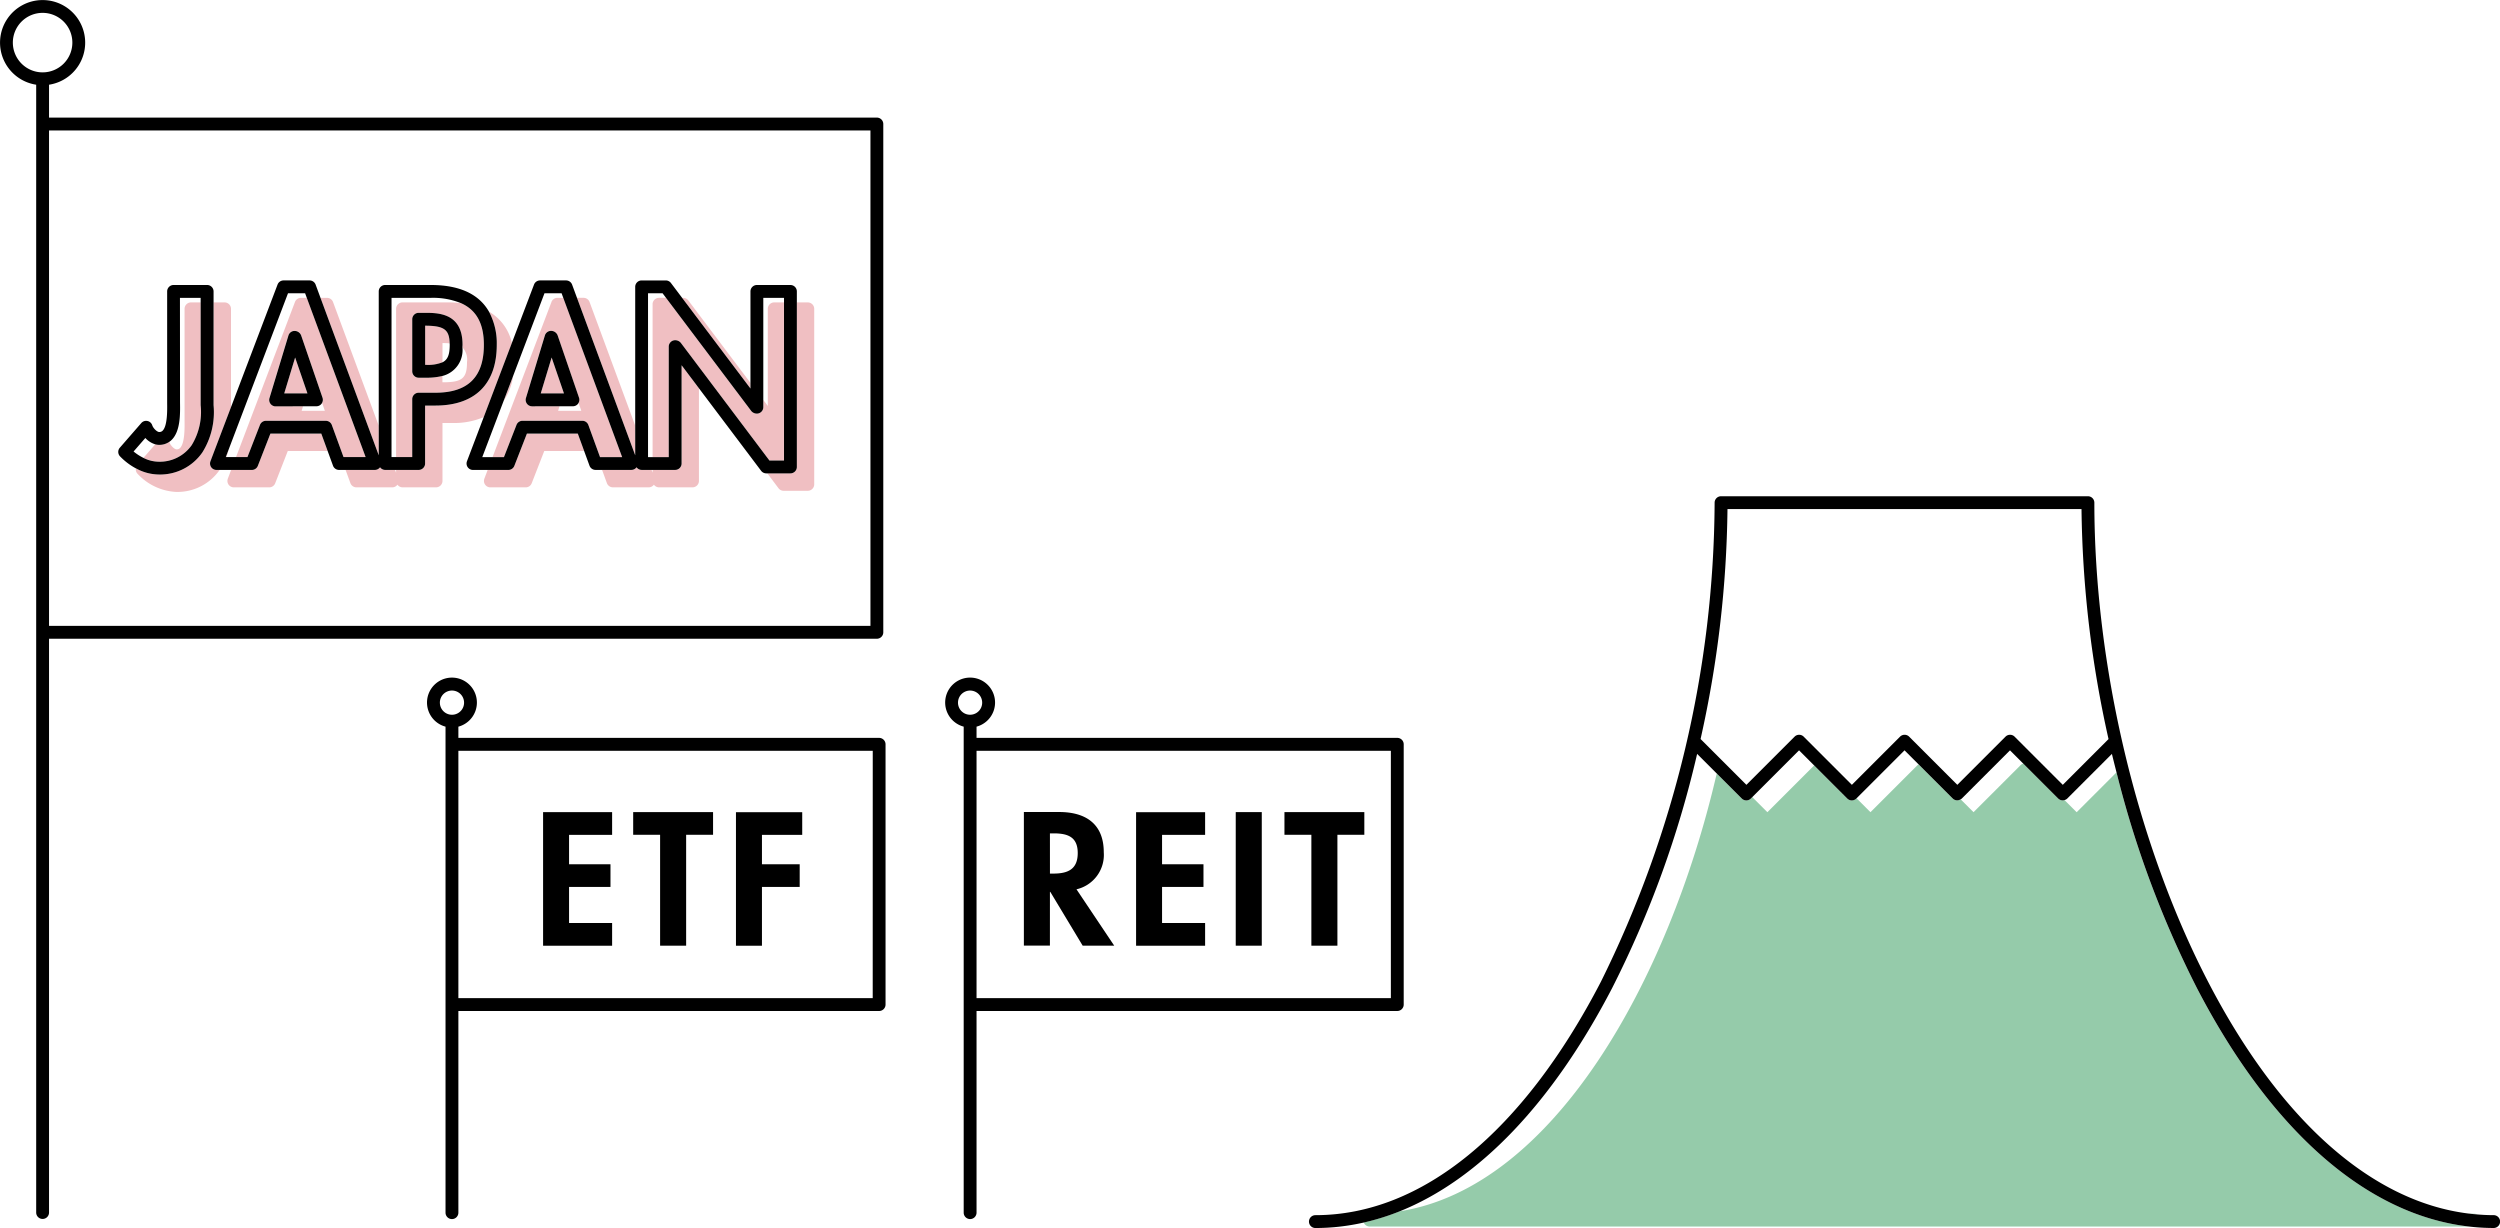 <svg xmlns="http://www.w3.org/2000/svg" xmlns:xlink="http://www.w3.org/1999/xlink" width="217.287" height="106.734" viewBox="0 0 217.287 106.734"><defs><style>.a{fill:none;}.b{clip-path:url(#a);}.c{fill:#95cbaa;}.d{fill:#f0bfc2;}</style><clipPath id="a"><rect class="a" width="217.287" height="106.734"/></clipPath></defs><g class="b"><path class="c" d="M384.673,188.887c-.185,0-.367-.016-.552-.022.264.033.528.061.793.082a.55.55,0,0,0-.241-.06" transform="translate(-169.612 -83.395)"/><path class="c" d="M284.649,138.339a88.369,88.369,0,0,1-6.977-18.727l-3.462,3.462-1.061-1.061a.551.551,0,0,1-.548-.133l-3.027-3.027a.546.546,0,0,0-.241.134l-4.085,4.084-1.125-1.125a.55.55,0,0,1-.689-.066l-2.96-2.96a.526.526,0,0,0-.1.067l-4.084,4.084-1.212-1.212-.021.021a.559.559,0,0,1-.79,0l-2.873-2.872-4.064,4.064-1.316-1.317-.125.125a.559.559,0,0,1-.79,0l-2.157-2.157a.558.558,0,0,0-.046.121c-4.157,17.844-14.161,35.835-27.546,37.918a20.542,20.542,0,0,1-3.106.968.558.558,0,0,0,.517.354h95.585c-8.876-.994-17.224-8.271-23.7-20.751" transform="translate(-93.718 -52.48)"/><path class="d" d="M122.76,184" transform="translate(-54.206 -81.248)"/><path d="M306.684,139.719c-.477,0-.949-.024-1.426-.063-.265-.021-.529-.049-.793-.082-8.4-1.061-16.353-8.107-22.586-20.126-6.195-11.946-9.893-27.517-9.893-41.655a.559.559,0,0,0-.558-.558H239.54a.559.559,0,0,0-.558.558,94.735,94.735,0,0,1-9.893,41.656c-6.778,13.071-15.588,20.271-24.805,20.271a.558.558,0,0,0,0,1.117,19.039,19.039,0,0,0,4.2-.476,20.536,20.536,0,0,0,3.106-.968c6.907-2.761,13.3-9.422,18.493-19.429a89.381,89.381,0,0,0,7.379-20.337l1.723,1.723,2.157,2.157a.559.559,0,0,0,.79,0l.125-.125,4.064-4.064,1.316,1.317,2.873,2.872a.559.559,0,0,0,.79,0l.021-.021,4.168-4.168,1.229,1.229,2.96,2.96a.55.55,0,0,0,.689.066.5.5,0,0,0,.1-.066l4.188-4.188,1.162,1.162,3.027,3.027a.551.551,0,0,0,.548.133.54.54,0,0,0,.241-.133l3.88-3.88c.127.538.264,1.073.4,1.608a88.363,88.363,0,0,0,6.978,18.726c6.472,12.479,14.82,19.757,23.7,20.751a18.864,18.864,0,0,0,2.1.122.558.558,0,0,0,0-1.117m-37.448-37.4-4.188-4.188a.559.559,0,0,0-.79,0l-4.188,4.188-4.188-4.188a.559.559,0,0,0-.79,0l-4.188,4.188-4.188-4.188a.559.559,0,0,0-.79,0l-4.188,4.188-3.984-3.983A95.768,95.768,0,0,0,240.1,78.352h30.77a95.745,95.745,0,0,0,2.349,19.989Z" transform="translate(-89.956 -34.104)"/><path class="d" d="M23.64,60.907a3.381,3.381,0,0,0,2.892-1.443,5.523,5.523,0,0,0,.775-3.474V47.066h-.844a.559.559,0,0,0-.558.558v9.382l0,.305c.009.645.028,1.986-.391,2.411a.391.391,0,0,1-.305.117c-.168,0-.51-.307-.6-.584a.519.519,0,0,0-.037-.078,1.527,1.527,0,0,1-.878.265,1.258,1.258,0,0,1-.335-.047l-1.025,1.179a2.979,2.979,0,0,0,1.3.33" transform="translate(-9.864 -20.782)"/><path class="d" d="M35.391,69.955l-.251.662h.052a5.366,5.366,0,0,0,.2-.662" transform="translate(-15.516 -30.889)"/><path class="d" d="M27.893,55.99a6.584,6.584,0,0,1-.971,4.106,4.467,4.467,0,0,1-3.813,1.928,4.18,4.18,0,0,1-1.966-.539.552.552,0,0,0,.138.47,4.913,4.913,0,0,0,3.341,1.582,4.468,4.468,0,0,0,3.8-1.91h-.273a.559.559,0,0,1-.558-.558.575.575,0,0,1,.037-.2l1.781-4.691V47.624a.559.559,0,0,0-.558-.558h-.954Z" transform="translate(-9.332 -20.782)"/><path class="d" d="M41.859,46.715l-5.12,13.478h.991l1.091-2.8a.559.559,0,0,1,.52-.356h5.194a.559.559,0,0,1,.525.367l1.016,2.787H48L42.888,46.355h-.507a.559.559,0,0,0-.522.36m-2.133,8.837a.558.558,0,0,1-.086-.495l1.646-5.435a.558.558,0,0,1,.534-.4.614.614,0,0,1,.568.378l1.864,5.435a.555.555,0,0,1-.037.438l.24.7H42.44l.12-.4H40.175a.558.558,0,0,1-.447-.223" transform="translate(-16.222 -20.468)"/><path class="d" d="M46.209,58.759l.021-.069-1.047-3.055-.945,3.121Z" transform="translate(-19.534 -24.566)"/><path class="d" d="M54.94,60.042V57.461l-3.968-10.74a.558.558,0,0,0-.524-.365h-.564Z" transform="translate(-22.026 -20.469)"/><path class="d" d="M43.556,67.491H39.131l-1.091,2.8a.558.558,0,0,1-.52.355h-1.8l-.287.757a.558.558,0,0,0,.522.757h3.074a.558.558,0,0,0,.52-.355L40.644,69h3.462Z" transform="translate(-15.631 -29.801)"/><path class="d" d="M62.205,47.065a.559.559,0,0,0-.558.558V60.509h1.4V55.473a.559.559,0,0,1,.558-.558h1.448c2.841,0,4.222-1.361,4.222-4.163,0-1.837-.643-3.023-1.98-3.62a10,10,0,0,0-1.126-.067Zm2,6.547h-.6a.559.559,0,0,1-.558-.558V48.53a.559.559,0,0,1,.558-.558h.515c1.152,0,3.295,0,3.295,2.761,0,.083-.006.158-.009.237a1.549,1.549,0,0,1,.405,1.277c0,1.417-.413,1.762-2.1,1.762h-.037v-.553a5.759,5.759,0,0,1-1.476.156" transform="translate(-27.221 -20.782)"/><path class="d" d="M78.388,60.66a5.065,5.065,0,0,0,.828-2.178Z" transform="translate(-34.613 -25.823)"/><path class="d" d="M67.672,53.869V52.2c.23,0,.433.009.619.024-.027-1.2-.486-1.532-2.132-1.537V54.1H66.2a3.379,3.379,0,0,0,1.476-.223" transform="translate(-29.213 -22.382)"/><path class="d" d="M66.925,51.384c0,3.406-1.9,5.28-5.339,5.28H60.7V61.7a.559.559,0,0,1-.558.558H58.176V62.5l-.089-.242h-.865a.548.548,0,0,1-.44-.231.558.558,0,0,1-.451.231H53.787l.418,1.146a.558.558,0,0,0,.524.367h3.114a.558.558,0,0,0,.451-.232.548.548,0,0,0,.44.231h2.916a.559.559,0,0,0,.558-.558V58.178h.89a6.567,6.567,0,0,0,2.694-.51l2.448-6.445a4.215,4.215,0,0,0-1.994-2.728,5.82,5.82,0,0,1,.68,2.889" transform="translate(-23.75 -21.413)"/><path class="d" d="M81.781,46.715l-5.12,13.478h.991l1.091-2.8a.559.559,0,0,1,.52-.356h5.2a.559.559,0,0,1,.525.367L86,60.193h1.922L82.81,46.355H82.3a.559.559,0,0,0-.522.36m-2.133,8.837a.558.558,0,0,1-.086-.495l1.644-5.435a.558.558,0,0,1,.534-.4.614.614,0,0,1,.568.378l1.864,5.435a.555.555,0,0,1-.037.438l.24.7H82.359l.12-.4H80.094a.558.558,0,0,1-.447-.223" transform="translate(-33.85 -20.468)"/><path class="d" d="M86.131,58.759l.021-.069-1.047-3.055-.945,3.121Z" transform="translate(-37.161 -24.566)"/><path class="d" d="M94.859,60.038V57.456L90.894,46.717a.559.559,0,0,0-.524-.365H89.8Z" transform="translate(-39.652 -20.467)"/><path class="d" d="M83.478,67.491H79.051l-1.091,2.8a.558.558,0,0,1-.52.355H75.644l-.287.757a.558.558,0,0,0,.522.757h3.071a.558.558,0,0,0,.52-.355L80.562,69h3.462Z" transform="translate(-33.258 -29.801)"/><path class="d" d="M101.568,46.913v13.28h1.4V50.6a.559.559,0,0,1,.558-.558.639.639,0,0,1,.486.223l7.707,10.232h1.265V46.751h-.845a.559.559,0,0,0-.558.558v8.441l-.393-.528v.631a.559.559,0,0,1-.558.558.64.64,0,0,1-.486-.223l-7.41-9.834h-.61a.559.559,0,0,0-.558.558" transform="translate(-44.848 -20.468)"/><path class="d" d="M112.1,53.743l-5.4-7.165a.558.558,0,0,0-.447-.223h-.094l5.939,7.884Z" transform="translate(-46.878 -20.468)"/><path class="d" d="M121.989,61.366a.559.559,0,0,1-.558.558h-2.01l.973,1.291a.558.558,0,0,0,.447.223h2.1a.559.559,0,0,0,.558-.558V47.624a.559.559,0,0,0-.558-.558h-.954Z" transform="translate(-52.731 -20.782)"/><path class="d" d="M100.617,56.847v8.54a.559.559,0,0,1-.558.558H98.1v.24l-.089-.24h-.866a.548.548,0,0,1-.44-.231.558.558,0,0,1-.45.231H93.708l.418,1.146a.559.559,0,0,0,.524.367h3.115a.558.558,0,0,0,.447-.231.55.55,0,0,0,.44.231h2.916a.559.559,0,0,0,.558-.558V58.855Z" transform="translate(-41.378 -25.101)"/><path d="M19.943,60.288a4.179,4.179,0,0,0,1.966.538A4.464,4.464,0,0,0,25.723,58.9a6.582,6.582,0,0,0,.971-4.105V44.913a.559.559,0,0,0-.558-.558H23.218a.559.559,0,0,0-.558.558V54.3l0,.306c.009.644.028,1.986-.391,2.41a.391.391,0,0,1-.305.117c-.168,0-.51-.307-.6-.584a.558.558,0,0,0-.951-.195l-1.865,2.143a.558.558,0,0,0,.016.751,5.587,5.587,0,0,0,1.375,1.044m.825-2.64a1.928,1.928,0,0,0,.868.553,1.28,1.28,0,0,0,.335.046,1.528,1.528,0,0,0,.878-.265,1.481,1.481,0,0,0,.223-.185c.747-.758.726-2.234.711-3.21l-.007-9.115h1.8v9.321a5.536,5.536,0,0,1-.775,3.474,3.381,3.381,0,0,1-2.892,1.443,2.986,2.986,0,0,1-1.3-.329,4.353,4.353,0,0,1-.863-.558Z" transform="translate(-8.132 -19.585)"/><path d="M32.727,59.36a.558.558,0,0,0,.522.757h3.076a.559.559,0,0,0,.52-.356l1.091-2.8h4.425l.552,1.513.465,1.274a.559.559,0,0,0,.525.367h3.114a.559.559,0,0,0,.45-.231.549.549,0,0,0,.441.231h2.916a.559.559,0,0,0,.558-.558V54.522h.89c3.443,0,5.339-1.875,5.339-5.28a5.826,5.826,0,0,0-.681-2.889c-.748-1.309-2.237-2.311-5.056-2.311H47.911a.559.559,0,0,0-.558.558V58.845L42.291,45.159l-.424-1.149a.559.559,0,0,0-.524-.365H39.081a.559.559,0,0,0-.522.36L34.508,54.672Zm15.738-14.2h3.406a6.491,6.491,0,0,1,2.639.463c1.34.6,1.981,1.784,1.981,3.62,0,2.8-1.381,4.163-4.222,4.163H50.822a.559.559,0,0,0-.558.558V59h-1.8ZM34.31,58.338l5.156-13.575h1.488l.147.4L46.214,59H44.292l-1.016-2.787a.559.559,0,0,0-.525-.367h-5.2a.558.558,0,0,0-.52.355L35.943,59H34.058Z" transform="translate(-14.435 -19.272)"/><path d="M44.835,58.048H46a.559.559,0,0,0,.455-.234.528.528,0,0,0,.037-.068.554.554,0,0,0,.037-.438l-1.865-5.435A.614.614,0,0,0,44.1,51.5a.558.558,0,0,0-.534.4l-1.646,5.433a.558.558,0,0,0,.372.7.55.55,0,0,0,.162.024Zm-.687-4.238,1.047,3.052.023.069H43.2Z" transform="translate(-18.497 -22.738)"/><path d="M66.79,54.173a2.314,2.314,0,0,0,1.731-2.486c0-.079.009-.154.009-.237,0-2.761-2.144-2.761-3.295-2.761h-.517a.559.559,0,0,0-.558.558v4.523a.559.559,0,0,0,.558.558h.6a5.759,5.759,0,0,0,1.476-.156m-1.476-.961h-.037V49.806c1.645.006,2.1.335,2.131,1.537,0,.037.006.068.006.107,0,.838-.154,1.3-.624,1.536a3.379,3.379,0,0,1-1.476.223" transform="translate(-28.33 -21.499)"/><path d="M74.106,55.524l-1.456,3.835a.558.558,0,0,0,.522.757h3.075a.559.559,0,0,0,.52-.356l1.091-2.8h4.425l.552,1.513.465,1.274a.558.558,0,0,0,.524.366h3.115a.557.557,0,0,0,.45-.23.55.55,0,0,0,.44.23h2.916a.559.559,0,0,0,.558-.558v-8.54l1.513,2.01,5.4,7.166a.558.558,0,0,0,.447.223h2.1a.559.559,0,0,0,.558-.558V44.6a.559.559,0,0,0-.558-.558H97.847a.559.559,0,0,0-.558.558v8.441l-5.94-7.882-.972-1.291a.558.558,0,0,0-.447-.223h-2.1a.559.559,0,0,0-.558.558v14.64L82.211,45.158l-.424-1.149a.559.559,0,0,0-.524-.365H79a.559.559,0,0,0-.522.36L76.551,49.08Zm14.28-10.762h1.266l.3.4,7.409,9.834a.635.635,0,0,0,.486.223.559.559,0,0,0,.558-.558v-9.5h1.8V59.3H98.938L91.231,49.064a.64.64,0,0,0-.486-.223.559.559,0,0,0-.558.558V59h-1.8Zm-9,0h1.488l.146.4L86.136,59H84.214L83.2,56.21a.558.558,0,0,0-.524-.367h-5.2a.559.559,0,0,0-.52.355L75.864,59H73.98l1.858-4.89.828-2.178Z" transform="translate(-32.063 -19.271)"/><path d="M84.757,58.048h1.165a.559.559,0,0,0,.455-.234.528.528,0,0,0,.037-.068.554.554,0,0,0,.037-.438l-1.865-5.435a.614.614,0,0,0-.568-.378.558.558,0,0,0-.534.4l-1.646,5.433a.558.558,0,0,0,.372.7.55.55,0,0,0,.162.024ZM84.07,53.81l1.047,3.052.023.069H83.124Z" transform="translate(-36.125 -22.738)"/><path d="M76.213,55.516a.559.559,0,0,0,.558-.558V10.779a.559.559,0,0,0-.558-.558H4.262V7.363a3.7,3.7,0,1,0-1.117,0v98.023a.558.558,0,0,0,1.117,0V55.518ZM75.655,54.4H4.262V11.338H75.655ZM1.117,3.705A2.586,2.586,0,1,1,3.7,6.29h0A2.588,2.588,0,0,1,1.117,3.705" transform="translate(0 0)"/><path d="M90.52,136.034H86.778V132.9h3.6v-1.971h-3.6v-2.558H90.52v-1.971h-6v11.61h6Z" transform="translate(-37.318 -55.811)"/><path d="M100.888,138.005h2.263v-9.639h2.34v-1.971H98.548v1.971h2.34Z" transform="translate(-43.515 -55.811)"/><path d="M116.8,132.9h3.28v-1.971H116.8v-2.558h3.5v-1.971h-5.759v11.61H116.8Z" transform="translate(-50.575 -55.811)"/><path d="M105.754,110.7H69.185v-.976a2.168,2.168,0,1,0-1.117,0v42.241a.558.558,0,1,0,1.117,0V134.438h36.569a.559.559,0,0,0,.558-.558V111.258a.559.559,0,0,0-.558-.558m-38.178-3.062a1.052,1.052,0,1,1,1.052,1.052h0a1.052,1.052,0,0,1-1.051-1.052m37.62,25.684H69.185v-21.5H105.2Z" transform="translate(-29.345 -46.567)"/><path d="M161.618,133.325h.031l2.817,4.68h2.741l-3.28-4.9a3.068,3.068,0,0,0,2.371-3.218c0-2.478-1.586-3.5-3.88-3.5h-3.064v11.61h2.263Zm0-5.082h.308c1.2,0,2.109.279,2.109,1.709s-.877,1.787-2.122,1.787h-.293Z" transform="translate(-70.364 -55.811)"/><path d="M182.812,136.034H179.07V132.9h3.6v-1.971h-3.6v-2.558h3.742v-1.971h-6v11.61h6Z" transform="translate(-78.07 -55.811)"/><rect width="2.263" height="11.61" transform="translate(107.404 70.584)"/><path d="M202.25,138.005h2.263v-9.639h2.34v-1.971H199.91v1.971h2.34Z" transform="translate(-88.272 -55.811)"/><path d="M186.4,134.436a.559.559,0,0,0,.558-.558V111.256a.559.559,0,0,0-.558-.558H149.831v-.976a2.168,2.168,0,1,0-1.117,0v42.241a.558.558,0,1,0,1.117,0V134.436Zm-.558-1.117H149.831v-21.5h36.011Zm-37.623-25.683a1.051,1.051,0,1,1,1.052,1.052,1.051,1.051,0,0,1-1.052-1.052" transform="translate(-64.955 -46.566)"/></g></svg>